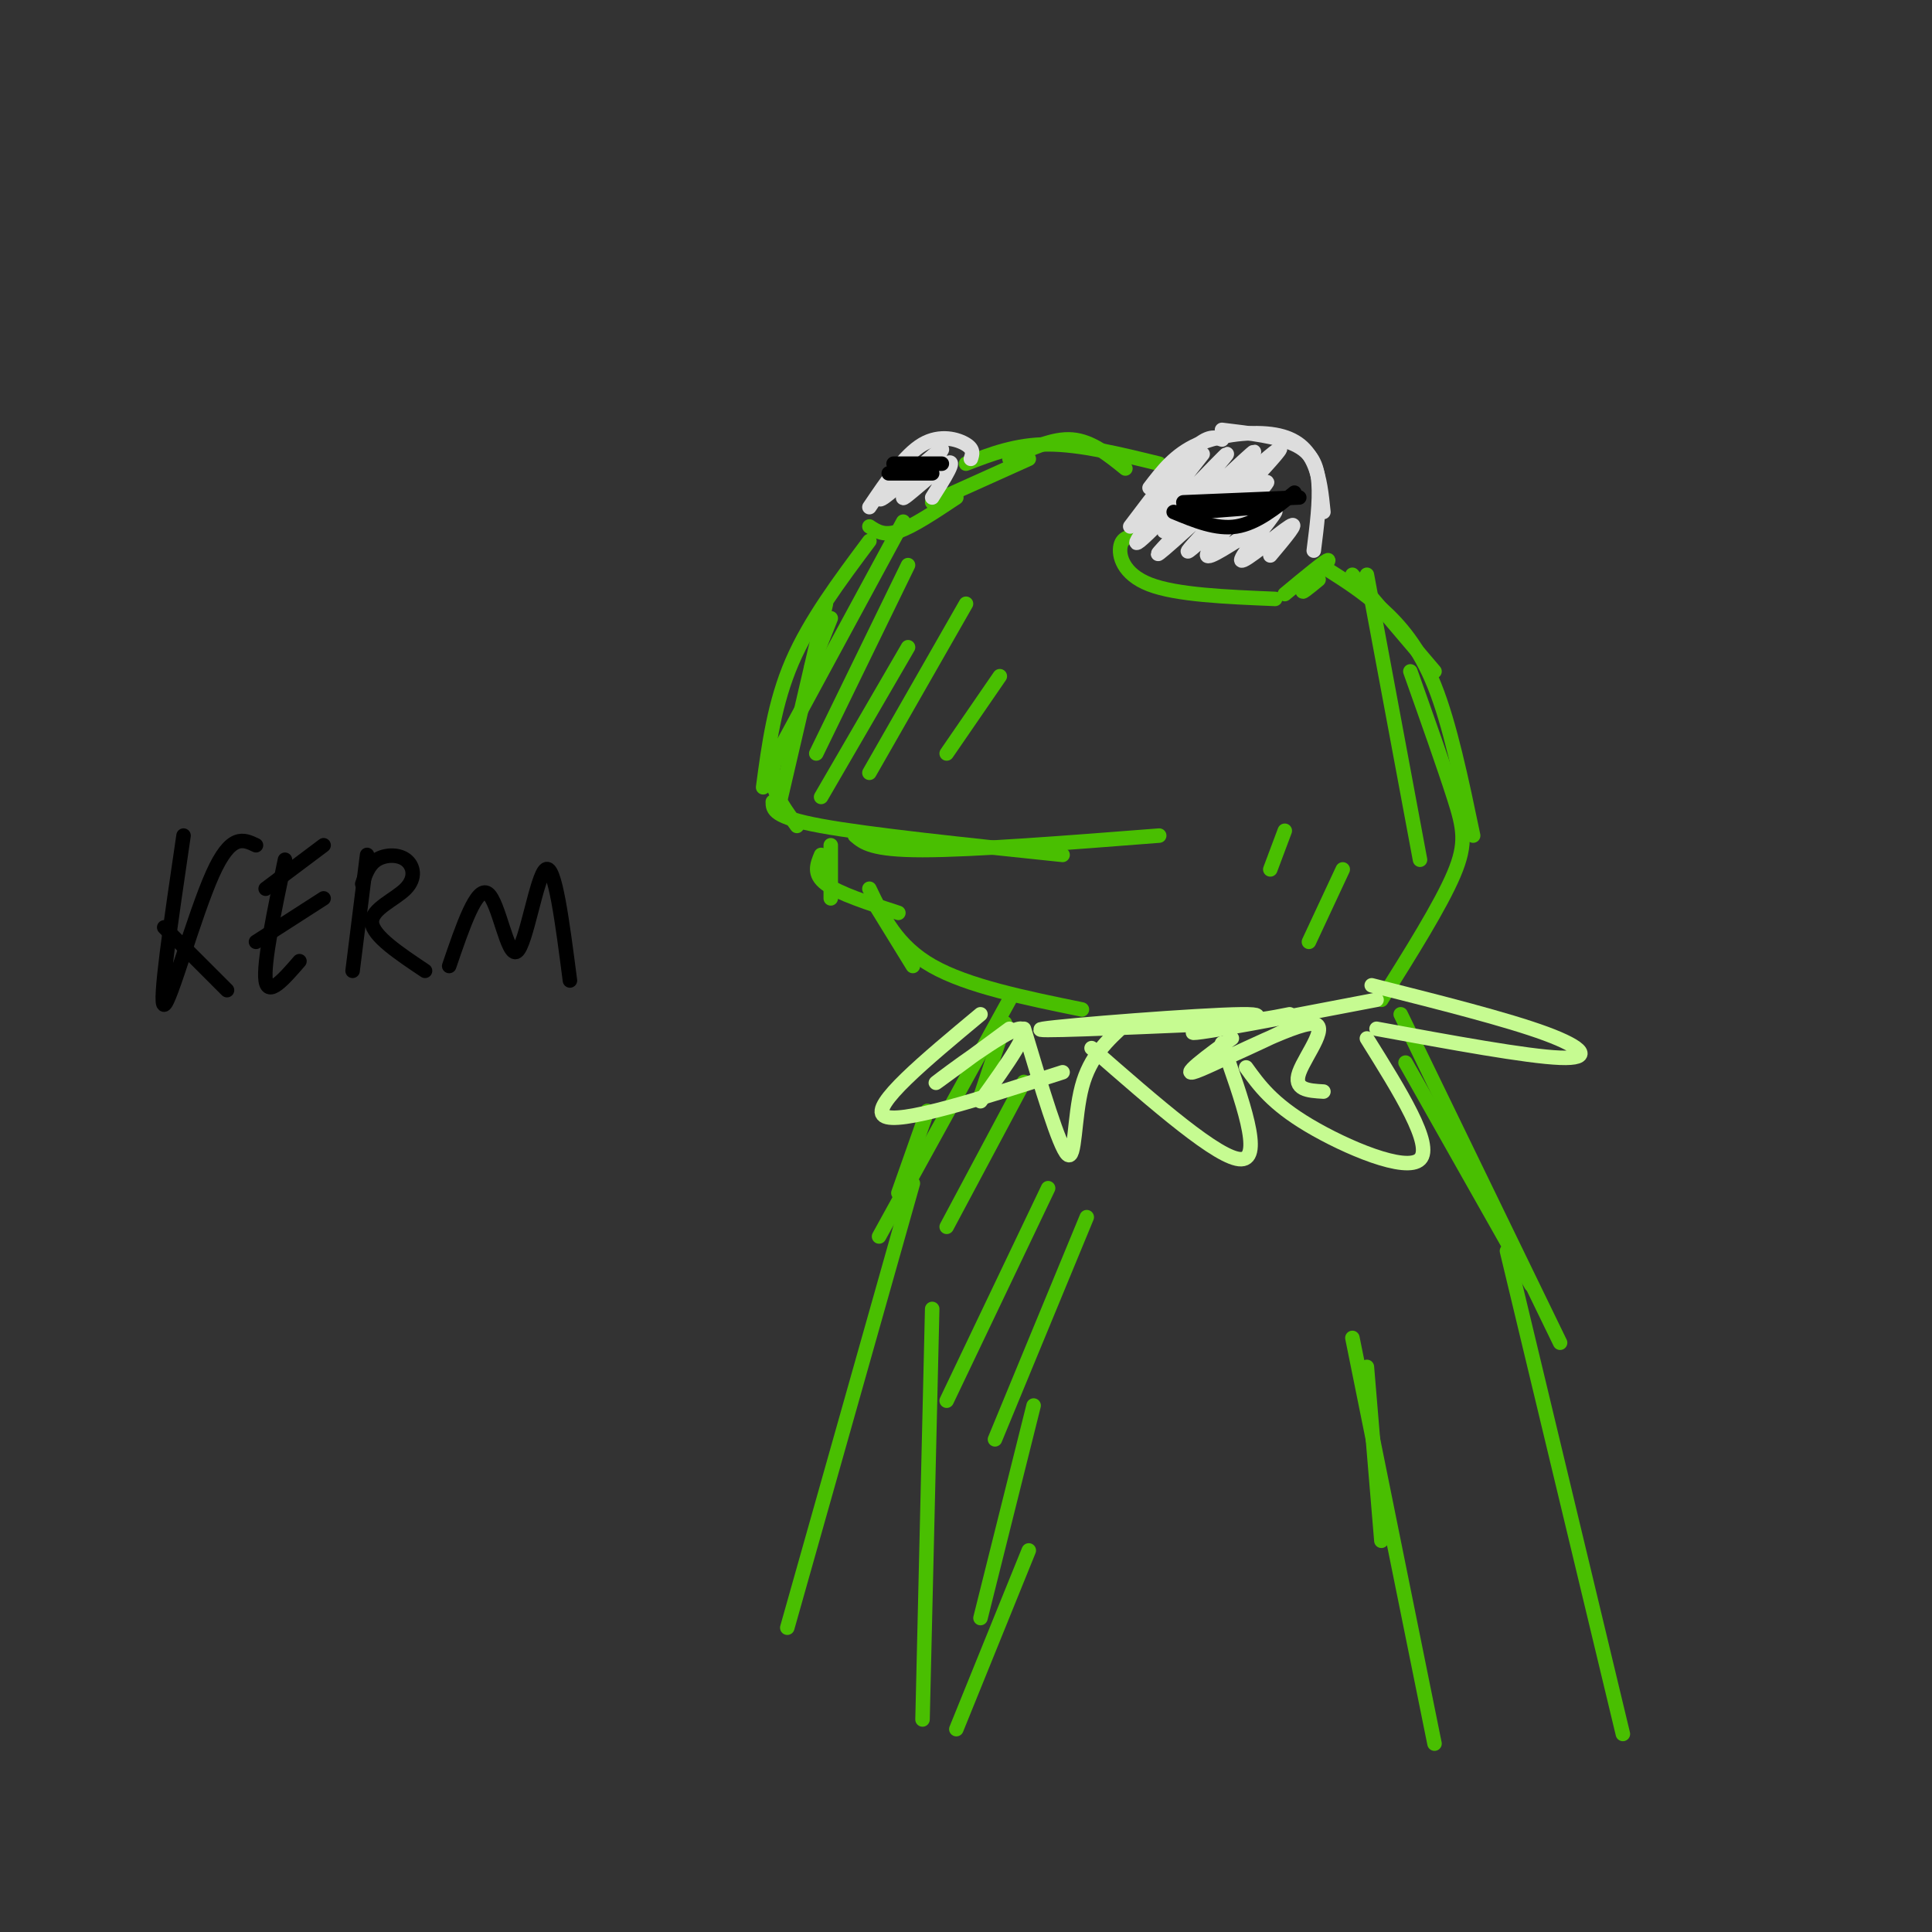 <svg viewBox='0 0 400 400' version='1.1' xmlns='http://www.w3.org/2000/svg' xmlns:xlink='http://www.w3.org/1999/xlink'><rect x="0" y="0" width="400" height="400" fill="#333333" stroke="none"/><g fill='none' stroke='rgb(73,191,1)' stroke-width='3' stroke-linecap='round' stroke-linejoin='round'><path d='M168,138c0.000,0.000 4.000,-10.000 4,-10'/><path d='M187,108c0.000,0.000 -26.000,48.000 -26,48'/><path d='M180,112c-6.167,8.250 -12.333,16.500 -16,25c-3.667,8.500 -4.833,17.250 -6,26'/><path d='M171,125c0.000,0.000 -10.000,43.000 -10,43'/><path d='M162,154c-1.250,2.583 -2.500,5.167 -2,8c0.500,2.833 2.750,5.917 5,9'/><path d='M160,166c0.000,1.583 0.000,3.167 10,5c10.000,1.833 30.000,3.917 50,6'/><path d='M177,173c1.750,1.500 3.500,3.000 14,3c10.500,0.000 29.750,-1.500 49,-3'/><path d='M172,175c0.000,0.000 0.000,11.000 0,11'/><path d='M170,177c-0.833,2.000 -1.667,4.000 1,6c2.667,2.000 8.833,4.000 15,6'/><path d='M181,187c0.000,0.000 8.000,13.000 8,13'/><path d='M180,184c2.833,5.917 5.667,11.833 13,16c7.333,4.167 19.167,6.583 31,9'/><path d='M209,207c0.000,0.000 -27.000,49.000 -27,49'/><path d='M192,230c0.000,0.000 -6.000,17.000 -6,17'/><path d='M189,245c0.000,0.000 -26.000,92.000 -26,92'/><path d='M193,271c0.000,0.000 -2.000,85.000 -2,85'/><path d='M291,220c0.000,0.000 26.000,46.000 26,46'/><path d='M290,210c0.000,0.000 33.000,68.000 33,68'/><path d='M312,259c0.000,0.000 24.000,100.000 24,100'/><path d='M283,283c0.000,0.000 3.000,36.000 3,36'/><path d='M280,277c0.000,0.000 17.000,84.000 17,84'/><path d='M236,111c-1.778,0.022 -3.556,0.044 -4,2c-0.444,1.956 0.444,5.844 6,8c5.556,2.156 15.778,2.578 26,3'/><path d='M180,109c1.500,1.000 3.000,2.000 6,1c3.000,-1.000 7.500,-4.000 12,-7'/><path d='M193,104c0.000,0.000 20.000,-9.000 20,-9'/><path d='M209,95c4.500,-2.167 9.000,-4.333 13,-4c4.000,0.333 7.500,3.167 11,6'/><path d='M200,96c5.167,-2.000 10.333,-4.000 17,-4c6.667,0.000 14.833,2.000 23,4'/><path d='M280,119c0.000,0.000 17.000,20.000 17,20'/><path d='M275,118c3.600,2.289 7.200,4.578 11,8c3.800,3.422 7.800,7.978 11,16c3.200,8.022 5.600,19.511 8,31'/><path d='M283,119c0.000,0.000 11.000,59.000 11,59'/><path d='M292,139c3.467,9.778 6.933,19.556 9,26c2.067,6.444 2.733,9.556 0,16c-2.733,6.444 -8.867,16.222 -15,26'/><path d='M266,123c4.422,-3.667 8.844,-7.333 9,-7c0.156,0.333 -3.956,4.667 -5,6c-1.044,1.333 0.978,-0.333 3,-2'/><path d='M188,117c0.000,0.000 -19.000,39.000 -19,39'/><path d='M188,134c0.000,0.000 -18.000,31.000 -18,31'/><path d='M200,125c0.000,0.000 -20.000,35.000 -20,35'/><path d='M207,140c0.000,0.000 -11.000,16.000 -11,16'/><path d='M207,215c0.833,-2.500 1.667,-5.000 1,-3c-0.667,2.000 -2.833,8.500 -5,15'/><path d='M212,224c0.000,0.000 -16.000,30.000 -16,30'/><path d='M217,246c0.000,0.000 -21.000,44.000 -21,44'/><path d='M225,252c0.000,0.000 -19.000,46.000 -19,46'/><path d='M214,291c0.000,0.000 -11.000,44.000 -11,44'/><path d='M213,321c0.000,0.000 -15.000,37.000 -15,37'/><path d='M278,180c0.000,0.000 -7.000,15.000 -7,15'/><path d='M266,172c0.000,0.000 -3.000,8.000 -3,8'/></g>
<g fill='none' stroke='rgb(221,221,221)' stroke-width='3' stroke-linecap='round' stroke-linejoin='round'><path d='M234,109c4.917,-6.500 9.833,-13.000 13,-16c3.167,-3.000 4.583,-2.500 6,-2'/><path d='M238,101c2.643,-3.458 5.286,-6.917 10,-9c4.714,-2.083 11.500,-2.792 16,-2c4.500,0.792 6.714,3.083 8,6c1.286,2.917 1.643,6.458 2,10'/><path d='M253,89c5.756,0.689 11.511,1.378 15,3c3.489,1.622 4.711,4.178 5,8c0.289,3.822 -0.356,8.911 -1,14'/><path d='M238,105c0.000,0.000 3.000,-2.000 3,-2'/><path d='M249,94c-8.093,10.282 -16.185,20.565 -13,18c3.185,-2.565 17.648,-17.976 18,-18c0.352,-0.024 -13.405,15.340 -13,16c0.405,0.660 14.973,-13.383 18,-16c3.027,-2.617 -5.486,6.191 -14,15'/><path d='M245,109c-4.346,4.571 -8.212,8.497 -2,3c6.212,-5.497 22.502,-20.418 22,-19c-0.502,1.418 -17.794,19.174 -19,21c-1.206,1.826 13.675,-12.278 16,-14c2.325,-1.722 -7.907,8.936 -11,13c-3.093,4.064 0.954,1.532 5,-1'/><path d='M256,112c3.182,-2.250 8.636,-7.376 8,-6c-0.636,1.376 -7.364,9.255 -7,10c0.364,0.745 7.818,-5.644 10,-7c2.182,-1.356 -0.909,2.322 -4,6'/><path d='M201,95c0.333,-0.978 0.667,-1.956 -1,-3c-1.667,-1.044 -5.333,-2.156 -9,0c-3.667,2.156 -7.333,7.578 -11,13'/><path d='M188,95c-3.791,4.884 -7.582,9.767 -5,8c2.582,-1.767 11.537,-10.185 12,-10c0.463,0.185 -7.568,8.973 -8,10c-0.432,1.027 6.734,-5.707 9,-7c2.266,-1.293 -0.367,2.853 -3,7'/></g>
<g fill='none' stroke='rgb(198,251,145)' stroke-width='3' stroke-linecap='round' stroke-linejoin='round'><path d='M203,210c-11.417,9.500 -22.833,19.000 -20,21c2.833,2.000 19.917,-3.500 37,-9'/><path d='M209,213c-8.400,6.200 -16.800,12.400 -15,11c1.800,-1.400 13.800,-10.400 17,-11c3.200,-0.600 -2.400,7.200 -8,15'/><path d='M212,213c3.667,12.244 7.333,24.489 9,26c1.667,1.511 1.333,-7.711 3,-14c1.667,-6.289 5.333,-9.644 9,-13'/><path d='M226,217c13.250,11.583 26.500,23.167 31,23c4.500,-0.167 0.250,-12.083 -4,-24'/><path d='M258,221c2.689,3.733 5.378,7.467 13,12c7.622,4.533 20.178,9.867 23,7c2.822,-2.867 -4.089,-13.933 -11,-25'/><path d='M285,213c15.578,2.867 31.156,5.733 38,6c6.844,0.267 4.956,-2.067 -3,-5c-7.956,-2.933 -21.978,-6.467 -36,-10'/><path d='M285,207c-12.590,2.419 -25.180,4.839 -32,6c-6.820,1.161 -7.869,1.064 -3,0c4.869,-1.064 15.657,-3.094 7,-3c-8.657,0.094 -36.759,2.313 -41,3c-4.241,0.687 15.380,-0.156 35,-1'/><path d='M251,212c8.500,-0.500 12.250,-1.250 16,-2'/><path d='M269,212c-10.112,4.797 -20.225,9.593 -21,9c-0.775,-0.593 7.787,-6.576 7,-6c-0.787,0.576 -10.922,7.711 -8,7c2.922,-0.711 18.902,-9.268 24,-10c5.098,-0.732 -0.686,6.362 -2,10c-1.314,3.638 1.843,3.819 5,4'/></g>
<g fill='none' stroke='rgb(0,0,0)' stroke-width='3' stroke-linecap='round' stroke-linejoin='round'><path d='M245,104c0.000,0.000 24.000,-1.000 24,-1'/><path d='M268,102c-3.917,3.167 -7.833,6.333 -12,7c-4.167,0.667 -8.583,-1.167 -13,-3'/><path d='M184,98c0.000,0.000 9.000,0.000 9,0'/><path d='M185,96c0.000,0.000 10.000,0.000 10,0'/><path d='M245,105c0.000,0.000 15.000,0.000 15,0'/><path d='M248,106c0.000,0.000 13.000,-1.000 13,-1'/><path d='M38,173c-2.600,17.644 -5.200,35.289 -4,35c1.200,-0.289 6.200,-18.511 10,-27c3.800,-8.489 6.400,-7.244 9,-6'/><path d='M34,192c0.000,0.000 13.000,13.000 13,13'/><path d='M59,178c-2.250,10.750 -4.500,21.500 -4,25c0.500,3.500 3.750,-0.250 7,-4'/><path d='M53,195c0.000,0.000 14.000,-9.000 14,-9'/><path d='M55,184c0.000,0.000 12.000,-9.000 12,-9'/><path d='M76,177c0.000,0.000 -3.000,24.000 -3,24'/><path d='M75,183c0.662,-1.971 1.324,-3.943 3,-5c1.676,-1.057 4.367,-1.201 6,0c1.633,1.201 2.209,3.746 0,6c-2.209,2.254 -7.203,4.215 -7,7c0.203,2.785 5.601,6.392 11,10'/><path d='M93,200c2.851,-8.339 5.702,-16.679 8,-15c2.298,1.679 4.042,13.375 6,12c1.958,-1.375 4.131,-15.821 6,-17c1.869,-1.179 3.435,10.911 5,23'/></g>
</svg>